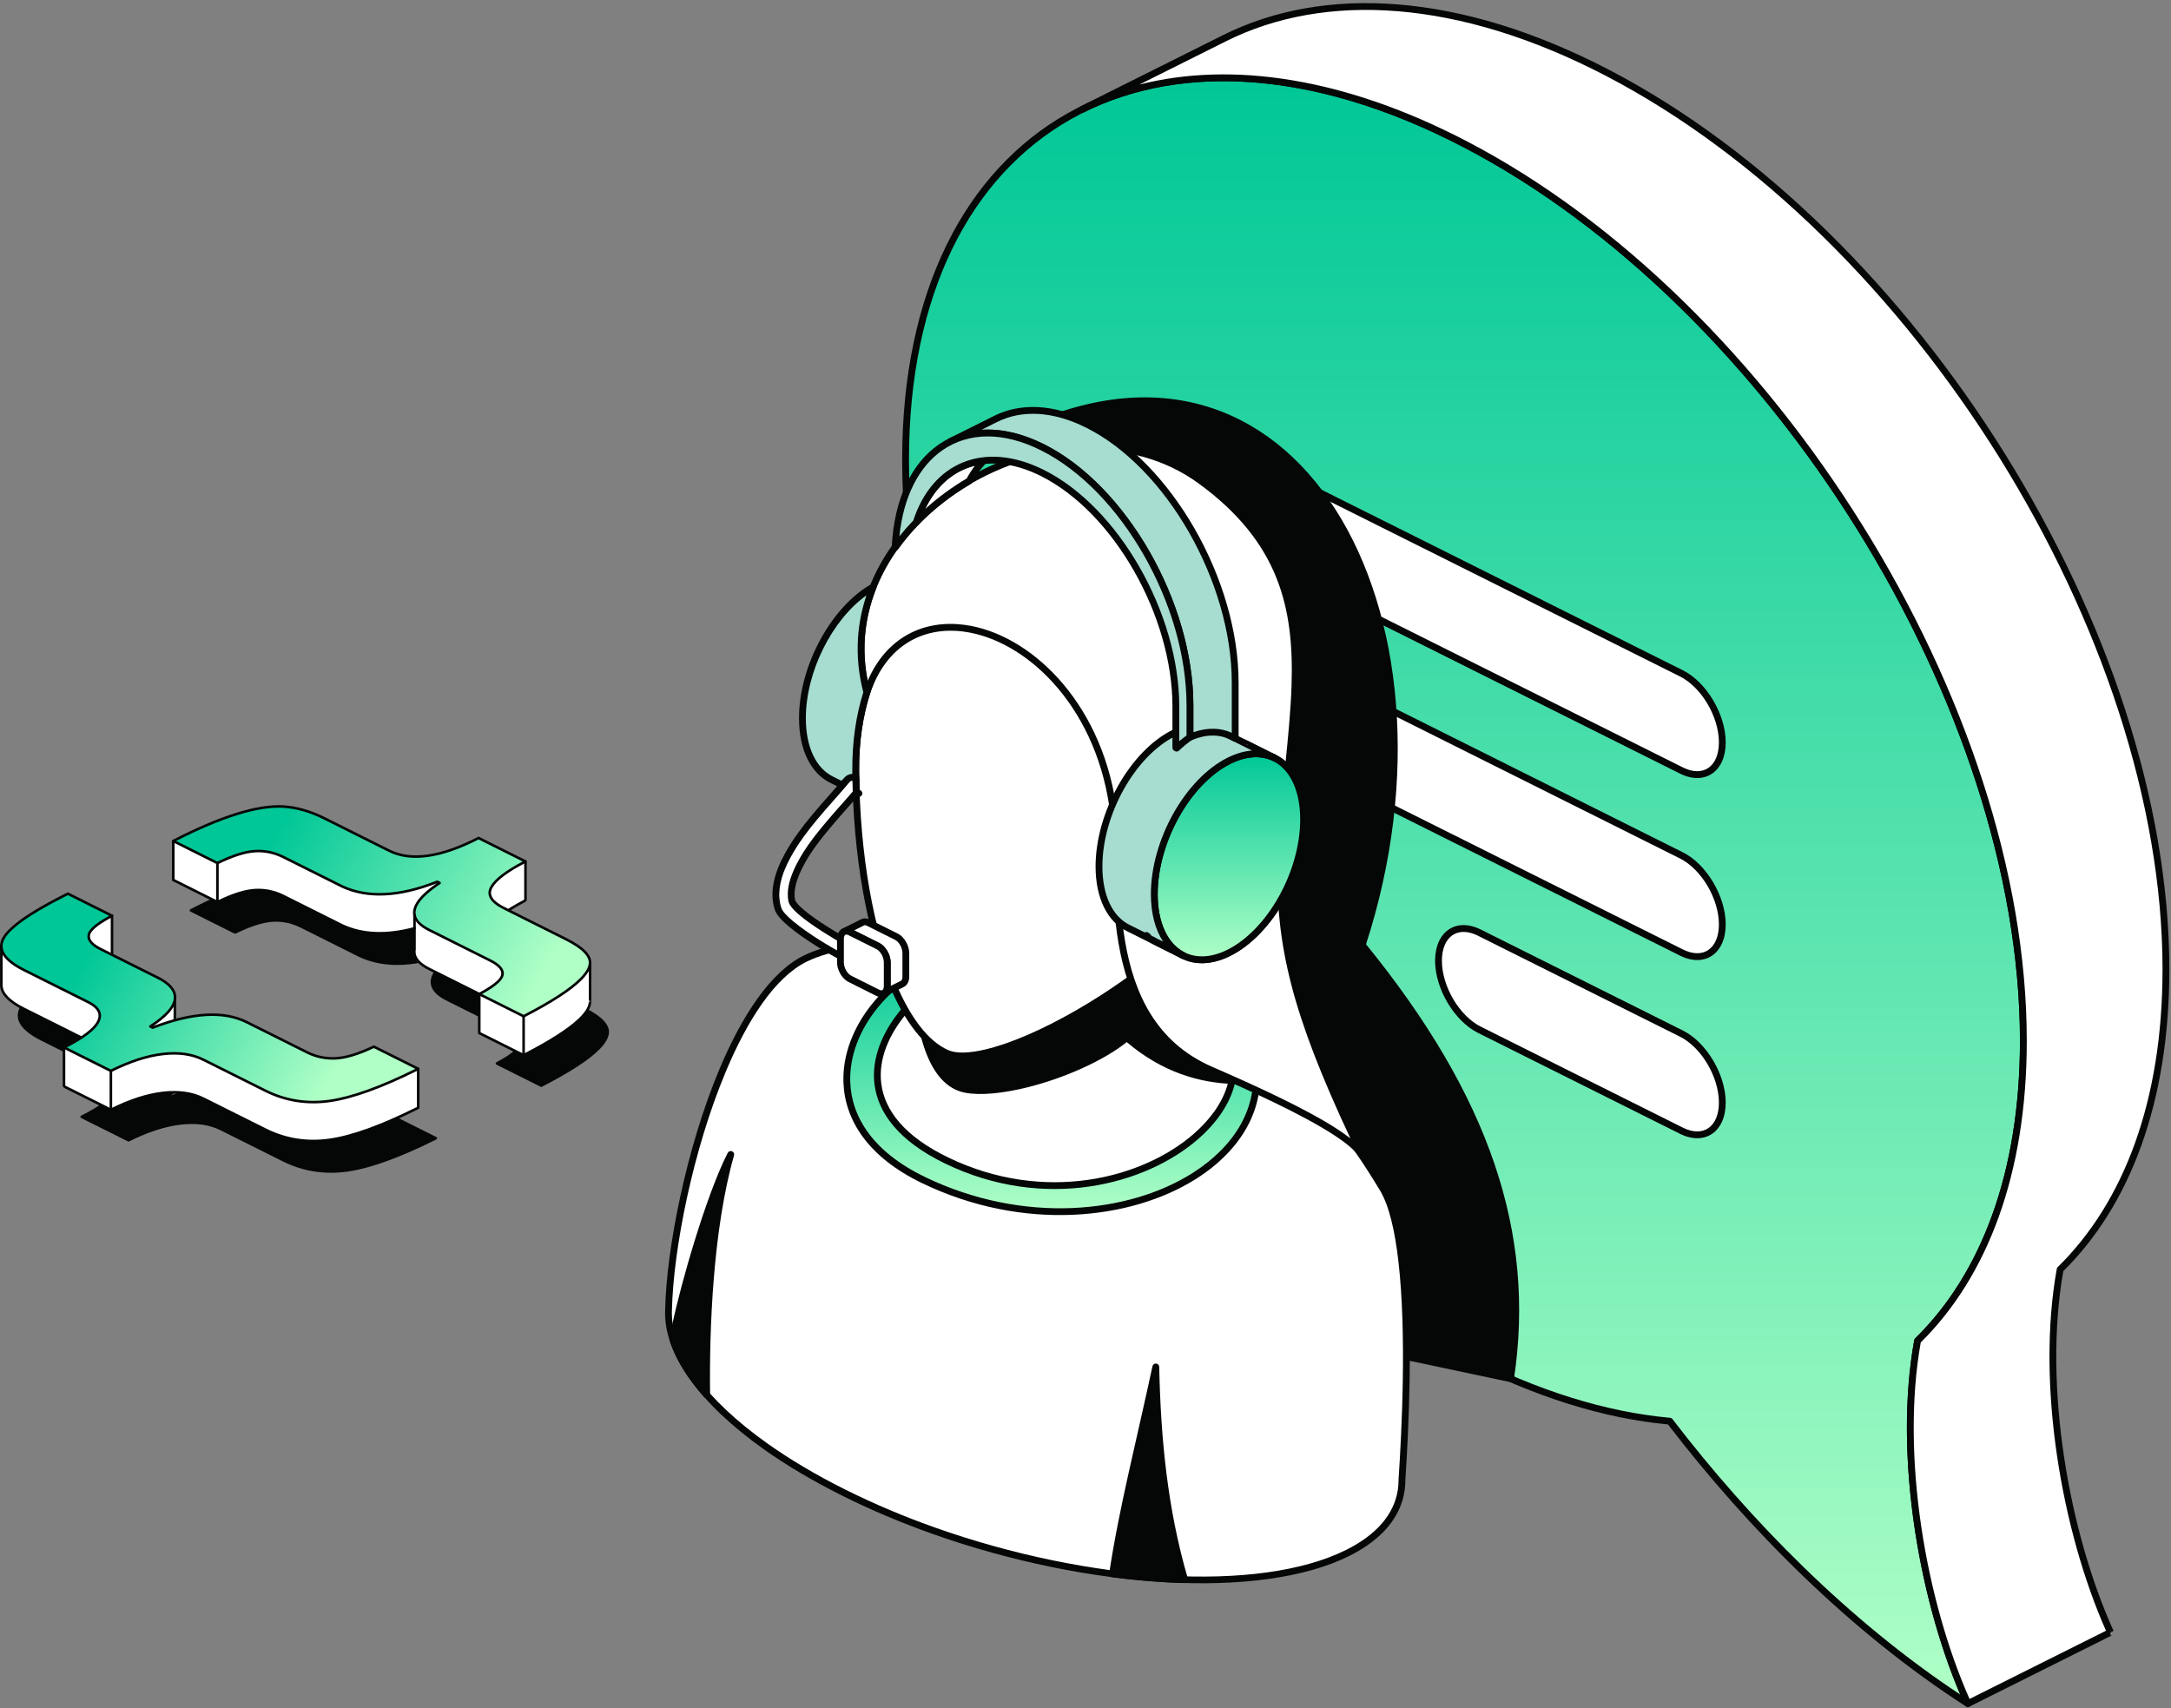 <svg width="530" height="417" viewBox="0 0 530 417" fill="none" xmlns="http://www.w3.org/2000/svg">
    <rect x="0" y="0" width="530" height="417" fill="#808080" stroke="none"/>
    <style>svg{stroke:#C7C7C7;animation:dashoffset 10s both infinite,fill-opacity 10s both infinite,stroke-opacity 10s
        both infinite;stroke-dasharray:500%;stroke-dashoffset:500%}@keyframes
        stroke-opacity{2%,25%{stroke-opacity:.75;stroke-width:1px}100%,75%{stroke-opacity:0;stroke-width:0}}@keyframes
        fill-opacity{10%,25%{fill-opacity:0}0%,100%,50%{fill-opacity:1}}@keyframes
        dashoffset{0%,2%{stroke-dashoffset:500%}100%{stroke-dashoffset:0%}}
    </style>
<path fill-rule="evenodd" clip-rule="evenodd" d="M468.131 327.347C484.379 311.426 493.959 286.467 493.959 254.118C493.959 172.402 432.821 74.275 357.517 35.127C282.213 -4.021 221.075 30.538 221.075 112.258C221.075 193.973 282.213 292.1 357.517 331.248C375.209 340.445 392.12 345.575 407.639 346.979C427.165 372.468 452.16 397.736 480.414 415.931C469.471 391.706 463.037 355.606 468.131 327.347Z" fill="url(#paint0_linear_1273_12566)"/>
<path fill-rule="evenodd" clip-rule="evenodd" d="M468.904 327.753C485.171 311.692 494.79 286.608 494.79 254.118C494.79 172.127 433.456 73.667 357.899 34.389C319.939 14.653 285.544 13.566 260.644 27.646C235.727 41.731 220.24 71.032 220.24 112.258C220.24 194.249 281.574 292.707 357.132 331.987C374.793 341.169 391.682 346.314 407.199 347.775C426.75 373.241 451.736 398.453 479.963 416.631C480.273 416.831 480.677 416.802 480.957 416.561C481.235 416.321 481.324 415.925 481.171 415.589C470.322 391.573 463.923 355.82 468.904 327.753ZM408.297 346.474C408.161 346.294 407.951 346.172 407.713 346.151C392.288 344.755 375.483 339.652 357.899 330.511C282.847 291.493 221.905 193.699 221.905 112.258C221.905 71.767 236.988 42.929 261.464 29.092C285.959 15.243 319.787 16.453 357.132 35.866C432.184 74.884 493.126 172.676 493.126 254.118C493.126 286.2 483.661 310.964 467.549 326.753C467.421 326.878 467.341 327.034 467.311 327.201L467.31 327.21V327.213C462.368 354.642 468.22 389.424 478.533 413.709C451.313 395.693 427.23 371.186 408.297 346.474Z" fill="#050606"/>
<path fill-rule="evenodd" clip-rule="evenodd" d="M515.218 398.522C504.275 374.298 497.841 338.197 502.934 309.94C519.183 294.018 528.762 269.059 528.762 236.71C528.762 154.993 467.625 56.867 392.321 17.718C356.199 -1.06 323.337 -2.877 298.918 9.331L264.114 26.733C288.534 14.525 321.394 16.342 357.517 35.12C432.821 74.269 493.959 172.395 493.959 254.112C493.959 286.461 484.379 311.42 468.13 327.341C463.037 355.599 469.471 391.7 480.414 415.924L515.218 398.522Z" fill="white"/>
<path fill-rule="evenodd" clip-rule="evenodd" d="M503.708 310.347C519.974 294.286 529.594 269.202 529.594 236.713C529.594 154.721 468.261 56.261 392.703 16.984C356.292 -1.943 323.159 -3.716 298.547 8.588L263.743 25.99C263.543 26.09 263.391 26.272 263.324 26.484C263.253 26.698 263.275 26.933 263.384 27.133C263.598 27.526 264.084 27.682 264.488 27.478C288.709 15.37 321.302 17.236 357.133 35.862C432.185 74.88 493.127 172.672 493.127 254.115C493.127 286.196 483.662 310.96 467.549 326.749C467.422 326.874 467.342 327.031 467.312 327.197L467.31 327.206V327.209C462.192 355.618 468.654 391.914 479.656 416.27C479.749 416.476 479.922 416.635 480.136 416.711C480.349 416.786 480.584 416.772 480.787 416.672L515.591 399.27H515.218C515.218 399.128 515.218 398.841 515.218 398.525L515.976 398.183C505.127 374.167 498.728 338.414 503.708 310.347ZM299.289 10.08L299.292 10.076C323.513 -2.032 356.106 -0.166 391.937 18.46C466.989 57.478 527.931 155.27 527.931 236.713C527.931 268.794 518.466 293.558 502.352 309.348C502.226 309.472 502.146 309.629 502.116 309.795L502.114 309.804V309.807C497.047 337.935 503.33 373.795 514.133 398.138L480.819 414.794C470.184 390.788 463.979 355.508 468.904 327.749C485.172 311.688 494.791 286.604 494.791 254.115C494.791 172.123 433.457 73.663 357.899 34.386C328.179 18.934 300.642 14.913 278.14 20.653L299.289 10.08Z" fill="#050606"/>
<path fill-rule="evenodd" clip-rule="evenodd" d="M361.169 227.705C355.654 224.949 351.177 228.026 351.177 234.57C351.177 241.114 355.655 248.663 361.169 251.42L410.471 276.055C415.986 278.811 420.462 275.735 420.462 269.191C420.462 262.647 415.986 255.097 410.471 252.341L361.169 227.705ZM290.084 148.679C284.569 145.923 280.092 148.998 280.092 155.542C280.092 162.086 284.569 169.638 290.084 172.391L410.471 232.55C415.986 235.304 420.462 232.229 420.462 225.685C420.462 219.141 415.986 211.592 410.471 208.836L290.084 148.679ZM290.084 104.237C284.569 101.481 280.092 104.56 280.092 111.104C280.092 117.648 284.569 125.196 290.084 127.954L410.471 188.108C415.986 190.866 420.462 187.789 420.462 181.245C420.462 174.703 415.986 167.153 410.471 164.397L290.084 104.237Z" fill="white"/>
<path fill-rule="evenodd" clip-rule="evenodd" d="M361.541 226.961L410.843 251.598C416.603 254.476 421.294 262.356 421.294 269.191C421.294 272.801 420 275.426 418.006 276.797C415.982 278.187 413.185 278.342 410.098 276.8L360.797 252.164C355.036 249.285 350.346 241.406 350.346 234.57C350.346 230.961 351.64 228.334 353.634 226.963C355.658 225.574 358.455 225.419 361.541 226.961ZM360.797 228.449C358.368 227.236 356.17 227.242 354.576 228.336C352.954 229.45 352.009 231.634 352.009 234.57C352.009 240.821 356.273 248.043 361.541 250.675L410.842 275.312C413.27 276.525 415.47 276.519 417.063 275.425C418.686 274.31 419.63 272.127 419.63 269.191C419.63 262.94 415.367 255.719 410.098 253.086L360.797 228.449ZM290.456 147.934L410.843 208.092C416.603 210.97 421.294 218.849 421.294 225.685C421.294 229.294 420 231.921 418.006 233.29C415.982 234.681 413.185 234.836 410.098 233.293L289.714 173.136C283.954 170.258 279.26 162.378 279.26 155.541C279.26 151.932 280.556 149.306 282.551 147.937C284.572 146.546 287.37 146.391 290.456 147.934ZM289.714 149.421C287.285 148.208 285.085 148.215 283.493 149.309C281.868 150.422 280.926 152.607 280.926 155.541C280.926 161.793 285.188 169.015 290.456 171.649L410.842 231.805C413.27 233.019 415.47 233.013 417.063 231.919C418.686 230.803 419.63 228.621 419.63 225.685C419.63 219.433 415.367 212.212 410.098 209.579L289.714 149.421ZM290.456 103.495L410.843 163.65C416.603 166.53 421.294 174.408 421.294 181.245C421.294 184.855 420 187.482 418.006 188.85C415.982 190.241 413.185 190.397 410.098 188.854L289.714 128.696C283.954 125.817 279.26 117.938 279.26 111.104C279.26 107.494 280.556 104.869 282.551 103.495C284.572 102.108 287.37 101.952 290.456 103.495ZM289.714 104.983C287.285 103.77 285.085 103.773 283.493 104.869C281.868 105.985 280.926 108.165 280.926 111.104C280.926 117.355 285.188 124.578 290.456 127.208L410.842 187.366C413.27 188.58 415.47 188.572 417.063 187.478C418.686 186.365 419.63 184.18 419.63 181.245C419.63 174.995 415.367 167.773 410.098 165.139L289.714 104.983Z" fill="#050606"/>
<path fill-rule="evenodd" clip-rule="evenodd" d="M368.767 336.597C374.111 300.931 362.641 267.605 332.553 230.713C358.871 150.128 316.071 71.327 247.062 106.442L225.682 253.103L287.24 319.342L368.767 336.597Z" fill="#050606"/>
<path fill-rule="evenodd" clip-rule="evenodd" d="M333.485 230.543C359.764 149.305 316.25 70.306 246.682 105.702C246.442 105.825 246.278 106.054 246.238 106.325L224.859 252.985C224.822 253.234 224.9 253.486 225.071 253.672L286.632 319.91C286.746 320.035 286.903 320.122 287.07 320.158L368.596 337.414C368.819 337.461 369.054 337.414 369.242 337.283C369.431 337.153 369.557 336.95 369.59 336.722C374.949 300.956 363.54 267.518 333.485 230.543ZM247.821 106.989C315.931 72.713 357.771 150.815 331.763 230.457L331.908 231.241C361.571 267.61 373.068 300.48 368.073 335.602L287.671 318.584L226.562 252.83L247.821 106.989Z" fill="#050606"/>
<path fill-rule="evenodd" clip-rule="evenodd" d="M342.261 361.213C343.386 344.214 345.341 303.056 337.61 290.22C322.056 264.4 310.024 255.633 279.498 241.077C250.679 227.333 211.055 226.908 196.599 234.028C176.689 243.831 163.709 295.199 163.205 319.987C163.198 320.195 163.194 320.405 163.194 320.616V320.639C163.194 330.558 171.481 342.185 186.913 353.133C192.371 357.002 198.713 360.787 205.902 364.38C212.992 367.925 220.452 371.061 228.079 373.762C265.765 387.112 307.55 389.874 329.044 379.128C336.885 375.206 341.13 369.936 342.064 363.907V363.902C342.198 363.021 342.264 362.124 342.261 361.213Z" fill="white"/>
<path fill-rule="evenodd" clip-rule="evenodd" d="M343.091 361.241C343.883 349.297 345.072 325.518 343.062 307.909C342.187 300.232 340.684 293.717 338.321 289.791C322.667 263.809 310.573 254.974 279.858 240.327C262.447 232.027 241.133 228.546 223.719 228.643C212.031 228.708 202.092 230.395 196.231 233.282C188.133 237.269 181.104 247.981 175.62 261.06C167.493 280.45 162.677 305.019 162.373 319.957C162.366 320.175 162.363 320.396 162.363 320.601V320.625C162.363 320.639 162.363 320.652 162.363 320.667C162.377 330.767 170.724 342.669 186.435 353.813C191.921 357.703 198.301 361.51 205.531 365.126C212.65 368.685 220.14 371.833 227.8 374.546C265.728 387.982 307.783 390.687 329.415 379.871C337.543 375.808 341.905 370.309 342.88 364.063C342.884 364.046 342.888 364.03 342.888 364.013C343.029 363.104 343.096 362.18 343.091 361.241ZM164.025 320.632V320.616C164.025 320.416 164.028 320.216 164.035 320.004C164.339 305.208 169.11 280.894 177.156 261.704C182.454 249.062 189.139 238.629 196.965 234.774C202.672 231.966 212.353 230.37 223.731 230.307C240.917 230.211 261.959 233.635 279.141 241.828C309.471 256.293 321.439 264.992 336.897 290.65C339.17 294.427 340.566 300.71 341.407 308.097C343.41 325.622 342.216 349.293 341.429 361.158C341.429 361.178 341.429 361.197 341.429 361.217C341.434 362.084 341.37 362.937 341.241 363.777V363.781C340.342 369.58 336.214 374.613 328.673 378.383C307.317 389.061 265.802 386.243 228.354 372.978C220.759 370.289 213.333 367.166 206.277 363.637C199.129 360.064 192.818 356.302 187.396 352.455C172.253 341.713 164.025 330.372 164.025 320.639V320.632Z" fill="#050606"/>
<path fill-rule="evenodd" clip-rule="evenodd" d="M306.432 259.093C298.642 251.971 289.651 245.92 279.497 241.078C265.971 234.627 248.526 231.455 231.279 233.485C207.95 240.836 192.936 272.422 225.455 288.107C266.031 307.681 311.148 287.116 306.432 259.093Z" fill="url(#paint1_linear_1273_12566)"/>
<path fill-rule="evenodd" clip-rule="evenodd" d="M306.993 258.48C307.134 258.605 307.224 258.773 307.253 258.955C309.193 270.489 302.987 280.825 292.1 287.75C276.037 297.97 249.739 300.744 225.092 288.856C211.718 282.404 206.222 273.292 205.906 264.25C205.435 250.722 216.675 237.215 231.031 232.692L231.184 232.659C248.593 230.61 266.202 233.815 279.858 240.327C290.084 245.204 299.148 251.303 306.993 258.48ZM231.458 234.302C248.512 232.31 265.761 235.448 279.141 241.829C289.121 246.589 297.979 252.529 305.657 259.513C307.343 270.281 301.391 279.867 291.206 286.347C275.528 296.32 249.865 298.958 225.815 287.357C213.177 281.259 207.868 272.737 207.568 264.192C207.123 251.362 217.851 238.622 231.458 234.302Z" fill="#050606"/>
<path fill-rule="evenodd" clip-rule="evenodd" d="M289.194 385.68C284.16 368.483 282.536 351.137 282.165 333.738C278.27 351.876 273.932 368.687 271.611 384.256C277.642 385.041 283.541 385.519 289.194 385.68ZM172.523 340.543C172.303 324.396 173.239 299.973 178.399 281.854C171.758 294.838 163.79 325.69 164.413 327.5C165.863 331.711 168.591 336.109 172.523 340.543Z" fill="#050606"/>
<path fill-rule="evenodd" clip-rule="evenodd" d="M289.996 385.444C290.07 385.7 290.018 385.975 289.856 386.185C289.692 386.397 289.44 386.517 289.173 386.51C283.49 386.349 277.565 385.868 271.503 385.078C271.284 385.049 271.084 384.933 270.947 384.755C270.813 384.577 270.758 384.352 270.787 384.131C273.113 368.547 277.454 351.718 281.352 333.562C281.442 333.149 281.823 332.868 282.244 332.907C282.662 332.948 282.988 333.297 282.996 333.719C283.367 351.045 284.981 368.318 289.996 385.444ZM281.542 340.463C282.165 355.314 283.901 370.115 288.079 384.81C283.067 384.631 277.869 384.203 272.561 383.537C274.62 370.115 278.137 355.775 281.542 340.463ZM173.354 340.531C173.362 340.879 173.15 341.192 172.824 341.318C172.501 341.442 172.13 341.354 171.899 341.093C167.887 336.565 165.108 332.068 163.628 327.769C163.572 327.602 163.528 327.278 163.564 326.808C163.617 326.068 163.828 324.798 164.177 323.132C166.121 313.845 172.32 291.913 177.658 281.474C177.854 281.093 178.303 280.922 178.703 281.078C179.1 281.235 179.316 281.668 179.197 282.081C174.059 300.125 173.138 324.448 173.354 340.531ZM175.39 290.958C172.32 306.67 171.585 324.85 171.671 338.256C168.617 334.522 166.447 330.829 165.215 327.269C165.227 327.157 165.412 325.363 165.805 323.472C167.286 316.411 171.24 301.962 175.39 290.958Z" fill="#050606"/>
<path fill-rule="evenodd" clip-rule="evenodd" d="M269.898 237.266C262.579 234.891 254.555 233.391 246.294 232.986C226.343 233.394 194.121 265.493 231.144 283.353C270.873 302.517 311.831 272.27 298.521 252.538L298.503 252.525C297.482 251.77 296.469 251.037 295.457 250.325C294.893 249.931 294.322 249.541 293.747 249.157C286.068 243.836 285.927 232.466 288.831 222.389L269.898 237.266Z" fill="white"/>
<path fill-rule="evenodd" clip-rule="evenodd" d="M294.218 248.475C290.575 245.949 288.746 241.974 288.146 237.449C287.53 232.787 288.213 227.546 289.63 222.62C289.73 222.274 289.597 221.902 289.295 221.7C288.995 221.499 288.601 221.513 288.316 221.736L269.731 236.342C262.46 234.023 254.51 232.558 246.335 232.155H246.275C237.698 232.331 226.892 238.198 220.063 246.336C215.464 251.821 212.677 258.326 213.493 264.78C214.365 271.67 219.328 278.576 230.783 284.103C254.978 295.774 279.621 289.356 292.546 278.056C301.397 270.318 304.761 260.302 299.211 252.074C299.159 251.998 299.097 251.928 299.019 251.873C299.019 251.873 299.004 251.86 299 251.857C297.972 251.099 296.952 250.362 295.932 249.643C295.368 249.249 294.797 248.859 294.218 248.475ZM287.4 224.572C286.365 228.993 285.949 233.548 286.499 237.668C287.159 242.676 289.24 247.047 293.273 249.841L293.283 249.85C293.854 250.231 294.422 250.618 294.979 251.006C295.954 251.692 296.931 252.399 297.91 253.122C302.895 260.656 299.537 269.733 291.452 276.803C278.905 287.769 254.986 293.931 231.508 282.603C220.75 277.414 215.961 271.043 215.143 264.571C214.384 258.556 217.05 252.518 221.34 247.404C227.842 239.651 238.107 233.999 246.282 233.819C254.458 234.223 262.401 235.708 269.642 238.06C269.905 238.146 270.195 238.094 270.414 237.923L287.4 224.572Z" fill="#050606"/>
<path fill-rule="evenodd" clip-rule="evenodd" d="M301.084 263.811C292.804 263.529 283.741 260.903 275.09 253.343C265.338 261.425 244.931 267.778 235.69 265.95C226.449 264.123 223.99 248.938 223.541 236.854L266.992 211.267L301.084 215.811V263.811Z" fill="#050606"/>
<path fill-rule="evenodd" clip-rule="evenodd" d="M275.077 254.429C283.736 261.789 292.784 264.362 301.055 264.645C301.283 264.652 301.501 264.568 301.664 264.412C301.823 264.255 301.916 264.039 301.916 263.813V215.813C301.916 215.395 301.609 215.043 301.193 214.988L267.102 210.444C266.919 210.419 266.731 210.457 266.571 210.551L223.119 236.139C222.857 236.294 222.701 236.581 222.712 236.887C222.986 244.246 224.011 252.735 226.8 258.752C228.755 262.971 231.585 265.988 235.532 266.768C239.316 267.517 244.932 266.948 250.946 265.438C259.609 263.266 269.101 259.159 275.077 254.429ZM224.392 237.32L267.168 212.132L300.254 216.542V262.944C292.375 262.518 283.817 259.867 275.641 252.719C275.333 252.451 274.876 252.445 274.562 252.705C268.79 257.488 259.229 261.644 250.542 263.825C244.811 265.262 239.461 265.849 235.855 265.136C232.409 264.455 230.016 261.735 228.31 258.052C225.665 252.347 224.686 244.345 224.392 237.32Z" fill="#050606"/>
<path fill-rule="evenodd" clip-rule="evenodd" d="M265.434 135.373C235.257 133.973 208.625 151.698 208.907 188.209C209.171 222.652 218.512 251.557 231.125 257.136C236.537 259.528 249.271 255.366 263.146 247.372C284.539 235.044 308.652 213.607 312.844 193.027C318.872 163.424 295.613 136.767 265.434 135.373Z" fill="white"/>
<path fill-rule="evenodd" clip-rule="evenodd" d="M265.472 134.538C296.162 135.96 319.788 163.088 313.66 193.191C309.431 213.961 285.155 235.649 263.561 248.089C255.156 252.935 247.157 256.378 240.929 257.841C236.592 258.862 233.072 258.904 230.79 257.894C225.601 255.598 220.897 249.506 217.166 240.705C211.694 227.789 208.232 209.005 208.073 188.213C207.961 173.382 212.235 161.611 219.347 152.905C230.015 139.855 247.091 133.685 265.472 134.538ZM265.394 136.2C247.566 135.373 230.984 141.297 220.638 153.959C213.742 162.398 209.628 173.82 209.738 188.197C209.894 208.738 213.288 227.298 218.697 240.056C222.222 248.369 226.562 254.204 231.462 256.372C233.51 257.276 236.659 257.136 240.547 256.221C246.657 254.787 254.488 251.397 262.73 246.647C283.927 234.436 307.876 213.249 312.028 192.861C317.956 163.759 295.064 137.573 265.394 136.2Z" fill="#050606"/>
<path fill-rule="evenodd" clip-rule="evenodd" d="M211.622 169.04C200.327 126.609 259.372 92.692 293.189 117.421C326.405 141.707 314.353 170.842 312.798 209.492C311.913 231.575 316.954 249.553 332.552 282.073C329.113 276.341 310.372 267.646 295.627 261.241C267.3 248.936 273.911 211.882 271.611 196.603C265.274 154.461 222.009 138.44 211.622 169.04Z" fill="white"/>
<path fill-rule="evenodd" clip-rule="evenodd" d="M212.412 169.303C212.293 169.652 211.963 169.878 211.596 169.868C211.23 169.856 210.914 169.604 210.821 169.252C205.071 147.661 217.168 128.211 235.055 117.332C252.914 106.466 276.5 104.184 293.683 116.745C313.894 131.524 317.592 148.065 316.964 167.404C316.553 180.12 314.253 194.057 313.63 209.522C312.75 231.487 317.789 249.363 333.301 281.709C333.495 282.11 333.339 282.591 332.946 282.801C332.556 283.013 332.066 282.878 331.836 282.497C330.849 280.849 328.523 278.973 325.396 276.951C317.806 272.045 305.576 266.466 295.296 262.001C280.836 255.721 275.257 243.15 273.038 230.174C270.862 217.455 271.937 204.367 270.787 196.725C267.055 171.885 250.333 156.219 235.29 154.205C225.462 152.892 216.411 157.517 212.412 169.303ZM211.822 166.213C207.875 146.426 219.379 128.817 235.92 118.752C253.215 108.231 276.063 105.92 292.699 118.088C312.346 132.456 315.911 148.548 315.302 167.348C314.891 180.061 312.591 193.998 311.968 209.455C311.119 230.619 315.663 248.038 329.674 277.941C328.69 277.166 327.555 276.367 326.298 275.553C318.648 270.607 306.322 264.976 295.957 260.475C282.091 254.45 276.807 242.34 274.679 229.893C272.505 217.189 273.585 204.111 272.434 196.476C268.565 170.746 251.092 154.642 235.512 152.559C225.667 151.241 216.519 155.415 211.822 166.213Z" fill="#050606"/>
<path fill-rule="evenodd" clip-rule="evenodd" d="M210.294 155.815C210.581 151.459 211.575 147.271 213.159 143.31C203.547 148.76 195.894 162.826 195.894 175.343C195.894 182.862 198.658 188.182 202.946 190.325L209.697 193.701C208.406 193.056 207.257 192.125 206.277 190.933C207.193 191.968 208.128 192.788 209.011 193.323C208.955 191.635 208.919 189.928 208.907 188.208C208.852 181.107 209.816 174.715 211.626 169.036L211.623 169.039C210.42 164.514 210.013 160.084 210.294 155.815Z" fill="#A6DDD0"/>
<path fill-rule="evenodd" clip-rule="evenodd" d="M211.121 155.87L211.125 155.867C211.403 151.604 212.378 147.497 213.929 143.616C214.059 143.29 213.97 142.917 213.703 142.682C213.439 142.453 213.054 142.411 212.746 142.586C202.912 148.161 195.062 162.536 195.062 175.343C195.062 183.254 198.056 188.807 202.571 191.066H202.574L209.322 194.443C209.527 194.543 209.756 194.557 209.972 194.483C210.183 194.409 210.357 194.253 210.45 194.05C210.64 193.641 210.469 193.156 210.067 192.955C209.986 192.914 209.908 192.873 209.827 192.833C209.779 191.301 209.748 189.758 209.737 188.199C209.682 181.195 210.631 174.889 212.416 169.291C212.471 169.12 212.468 168.946 212.419 168.791C211.247 164.369 210.85 160.043 211.121 155.87ZM211.525 145.345C210.409 148.681 209.696 152.165 209.463 155.755V155.758C209.33 157.977 209.356 160.195 209.574 162.41C209.786 164.573 210.179 166.709 210.706 168.82L210.757 169.017C208.97 174.715 208.02 181.114 208.072 188.215C208.083 189.357 208.101 190.495 208.131 191.623C207.72 191.259 207.308 190.845 206.899 190.381C206.6 190.043 206.079 190.006 205.734 190.298C205.616 190.4 205.534 190.529 205.49 190.666L203.32 189.583L203.316 189.58C199.254 187.547 196.728 182.468 196.728 175.343C196.728 164.012 203.119 151.378 211.525 145.345Z" fill="#050606"/>
<path fill-rule="evenodd" clip-rule="evenodd" d="M300.02 185.749C310.081 180.722 318.245 187.136 318.245 200.072C318.245 213.005 310.081 227.587 300.02 232.618C289.959 237.646 281.795 231.23 281.795 218.297C281.795 205.365 289.959 190.779 300.02 185.749Z" fill="white"/>
<path fill-rule="evenodd" clip-rule="evenodd" d="M299.648 185.008C305.024 182.318 309.89 182.749 313.419 185.519C316.879 188.239 319.079 193.291 319.079 200.072C319.079 213.307 310.689 228.215 300.39 233.362C295.016 236.05 290.148 235.618 286.62 232.847C283.159 230.129 280.962 225.079 280.962 218.297C280.962 205.061 289.354 190.152 299.648 185.008ZM300.39 186.494C290.567 191.407 282.625 205.666 282.625 218.297C282.625 224.449 284.51 229.073 287.648 231.539C290.719 233.953 294.963 234.215 299.648 231.874C309.471 226.961 317.414 212.701 317.414 200.072C317.414 193.918 315.53 189.295 312.391 186.829C309.319 184.414 305.075 184.154 300.39 186.494Z" fill="#050606"/>
<path fill-rule="evenodd" clip-rule="evenodd" d="M288.843 233.276L282.095 229.901C277.803 227.756 275.044 222.438 275.044 214.919C275.044 201.986 283.212 187.401 293.269 182.37C297.48 180.267 301.359 180.167 304.446 181.709L311.197 185.085C308.112 183.542 304.231 183.642 300.02 185.746C289.959 190.776 281.795 205.362 281.795 218.294C281.795 225.814 284.556 231.131 288.843 233.276Z" fill="white"/>
<path fill-rule="evenodd" clip-rule="evenodd" d="M304.813 180.963C301.522 179.32 297.386 179.382 292.897 181.627C282.603 186.772 274.211 201.682 274.211 214.918C274.211 222.831 277.205 228.384 281.72 230.642V230.643L288.471 234.019C288.671 234.119 288.905 234.134 289.116 234.06C289.332 233.986 289.503 233.828 289.599 233.625V233.624C289.789 233.217 289.618 232.731 289.216 232.53C285.152 230.498 282.624 225.418 282.624 218.293C282.624 205.661 290.567 191.402 300.39 186.49C304.323 184.525 307.94 184.387 310.822 185.831C311.026 185.931 311.26 185.945 311.471 185.871C311.683 185.797 311.857 185.638 311.949 185.433C312.139 185.025 311.968 184.542 311.567 184.339L304.816 180.966L304.813 180.963ZM282.469 229.156L282.465 229.155C278.399 227.123 275.873 222.043 275.873 214.918C275.873 202.286 283.82 188.026 293.643 183.115C297.572 181.149 301.191 181.011 304.074 182.454L305.643 183.237C303.752 183.386 301.736 183.957 299.648 185.003C289.354 190.147 280.962 205.057 280.962 218.293C280.962 223.104 282.068 227.042 283.949 229.897L282.469 229.156Z" fill="#050606"/>
<path fill-rule="evenodd" clip-rule="evenodd" d="M300.02 185.749C310.081 180.722 318.245 187.136 318.245 200.072C318.245 213.005 310.081 227.587 300.02 232.618C289.959 237.646 281.795 231.23 281.795 218.297C281.795 205.365 289.959 190.779 300.02 185.749Z" fill="url(#paint2_linear_1273_12566)"/>
<path fill-rule="evenodd" clip-rule="evenodd" d="M299.648 185.008C305.024 182.318 309.89 182.749 313.419 185.519C316.879 188.239 319.079 193.291 319.079 200.072C319.079 213.307 310.689 228.215 300.39 233.362C295.016 236.05 290.148 235.618 286.62 232.847C283.159 230.129 280.962 225.079 280.962 218.297C280.962 205.061 289.354 190.152 299.648 185.008ZM300.39 186.494C290.567 191.407 282.625 205.666 282.625 218.297C282.625 224.449 284.51 229.073 287.648 231.539C290.719 233.953 294.963 234.215 299.648 231.874C309.471 226.961 317.414 212.701 317.414 200.072C317.414 193.918 315.53 189.295 312.391 186.829C309.319 184.414 305.075 184.154 300.39 186.494Z" fill="#050606"/>
<path fill-rule="evenodd" clip-rule="evenodd" d="M288.843 233.279C284.556 231.134 281.795 225.818 281.795 218.297C281.795 205.365 289.959 190.779 300.02 185.749C304.231 183.645 308.112 183.545 311.197 185.088L297.694 178.337C294.608 176.794 290.727 176.894 286.518 179.001C276.461 184.028 268.291 198.614 268.291 211.546C268.291 219.066 271.056 224.383 275.344 226.528L288.843 233.279Z" fill="#A6DDD0"/>
<path fill-rule="evenodd" clip-rule="evenodd" d="M298.064 177.59C294.771 175.947 290.634 176.01 286.146 178.255C275.852 183.404 267.46 198.309 267.46 211.545C267.46 219.459 270.454 225.012 274.968 227.27L274.972 227.271L288.471 234.023C288.671 234.123 288.905 234.137 289.116 234.063C289.332 233.989 289.503 233.831 289.599 233.629V233.627C289.789 233.22 289.618 232.734 289.216 232.533C285.152 230.501 282.624 225.421 282.624 218.296C282.624 205.664 290.567 191.405 300.39 186.493C304.323 184.528 307.94 184.39 310.822 185.834C311.026 185.934 311.26 185.948 311.471 185.874C311.683 185.8 311.857 185.641 311.949 185.437C312.139 185.028 311.968 184.545 311.567 184.343L298.064 177.594V177.59ZM275.718 225.785L275.714 225.783C271.652 223.75 269.125 218.671 269.125 211.545C269.125 198.913 277.067 184.654 286.891 179.742C290.819 177.775 294.44 177.639 297.322 179.081L305.643 183.24C303.752 183.389 301.736 183.96 299.648 185.006C289.354 190.15 280.962 205.06 280.962 218.296C280.962 223.107 282.068 227.045 283.949 229.9L282.465 229.158C282.201 229.028 281.946 228.883 281.697 228.725C281.59 228.658 281.475 228.618 281.357 228.603L281.145 228.499C281.093 228.368 281.007 228.25 280.888 228.155C280.729 228.031 280.577 227.902 280.425 227.766C280.154 227.524 279.768 227.492 279.468 227.658L275.718 225.785ZM304.445 181.834V181.711H305.276C305.276 181.711 305.127 181.711 304.882 181.711C304.749 181.711 304.597 181.711 304.445 181.834ZM304.568 181.463L304.445 181.711H303.614C303.614 181.711 303.762 181.711 304.007 181.711C304.178 181.711 304.378 181.711 304.568 181.463Z" fill="#050606"/>
<path fill-rule="evenodd" clip-rule="evenodd" d="M301.541 180.259V166.693C301.541 141.849 285.404 113.608 265.527 103.67C257.033 99.423 249.221 99.204 243.058 102.282L232.014 107.806C238.176 104.723 245.989 104.945 254.484 109.194C274.361 119.132 290.498 147.37 290.498 172.216V179.988C294.307 178.36 297.808 178.389 300.64 179.806L301.541 180.259Z" fill="#A6DDD0"/>
<path fill-rule="evenodd" clip-rule="evenodd" d="M300.272 180.55L301.17 181C301.43 181.128 301.734 181.114 301.979 180.965C302.227 180.814 302.376 180.546 302.376 180.258V166.691C302.376 141.547 286.016 112.983 265.903 102.926C257.126 98.537 249.05 98.356 242.687 101.535V101.538L231.644 107.059C231.266 107.247 231.092 107.682 231.229 108.079C231.306 108.305 231.481 108.484 231.7 108.576C231.922 108.665 232.171 108.653 232.386 108.546C238.344 105.567 245.897 105.827 254.113 109.937C273.752 119.753 289.666 147.668 289.666 172.214V179.987C289.666 180.268 289.807 180.527 290.041 180.679C290.275 180.836 290.567 180.862 290.827 180.75C294.374 179.233 297.632 179.229 300.269 180.55H300.272ZM243.429 103.026C249.388 100.047 256.94 100.306 265.157 104.413C284.796 114.233 300.71 142.148 300.71 166.691V178.917C298.032 177.678 294.819 177.552 291.333 178.774V172.214C291.333 147.071 274.973 118.507 254.859 108.446C249.428 105.735 244.268 104.629 239.617 104.933L243.429 103.026Z" fill="#050606"/>
<path fill-rule="evenodd" clip-rule="evenodd" d="M236.629 117.406C237.628 115.522 238.807 113.867 240.149 112.461C232.478 113.337 226.506 118.723 223.686 127.519C227.462 123.628 231.854 120.218 236.629 117.406Z" fill="white"/>
<path fill-rule="evenodd" clip-rule="evenodd" d="M237.364 117.797C237.293 117.935 237.181 118.046 237.052 118.127C232.341 120.898 228.007 124.26 224.283 128.098C224.012 128.377 223.589 128.433 223.26 128.233C222.925 128.036 222.778 127.635 222.892 127.264C225.826 118.116 232.073 112.548 240.053 111.636C240.401 111.595 240.736 111.776 240.891 112.092C241.048 112.408 240.991 112.782 240.75 113.038C239.459 114.392 238.325 115.983 237.364 117.797ZM238.013 113.69C237.281 114.648 236.61 115.69 236.006 116.81C232.366 118.969 228.954 121.473 225.86 124.27C228.523 118.672 232.763 114.989 238.013 113.69Z" fill="#050606"/>
<path fill-rule="evenodd" clip-rule="evenodd" d="M223.686 127.521C228.093 113.763 240.224 108.35 254.483 115.48C272.463 124.468 287.058 150.01 287.058 172.482V182.562L287.247 182.657C288.293 181.668 289.377 180.769 290.497 179.991V172.218C290.497 147.372 274.36 119.134 254.483 109.196C235.293 99.599 219.587 110.554 218.53 133.683C220.076 131.521 221.805 129.462 223.686 127.521Z" fill="#A6DDD0"/>
<path fill-rule="evenodd" clip-rule="evenodd" d="M224.283 128.099C222.432 130.011 220.73 132.036 219.205 134.165C218.994 134.465 218.604 134.591 218.259 134.469C217.91 134.351 217.679 134.013 217.698 133.646C218.24 121.764 222.603 113.032 229.236 108.48C235.913 103.898 244.935 103.49 254.858 108.45C274.971 118.511 291.332 147.075 291.332 172.218V179.991C291.332 180.264 291.197 180.517 290.975 180.673C289.888 181.429 288.835 182.297 287.822 183.263C287.565 183.503 287.187 183.558 286.876 183.403L286.687 183.306C286.405 183.165 286.226 182.876 286.226 182.561V172.481C286.226 150.309 271.852 125.095 254.112 116.225C247.238 112.787 240.881 112.333 235.704 114.437C230.544 116.537 226.599 121.162 224.476 127.773L224.283 128.099ZM219.565 130.938C220.57 121.1 224.428 113.8 230.178 109.852C236.417 105.575 244.842 105.304 254.112 109.941C273.751 119.757 289.665 147.672 289.665 172.218V179.563C289.064 179.998 288.471 180.462 287.889 180.959V172.481C287.889 149.712 273.072 123.845 254.858 114.737C247.472 111.042 240.636 110.638 235.078 112.897C229.55 115.142 225.258 120.035 222.956 127.079C221.76 128.318 220.63 129.606 219.565 130.938Z" fill="#050606"/>
<path d="M208.926 189.926C208.655 189.799 208.536 189.811 208.203 189.766C208.061 189.782 207.925 189.792 207.783 189.808C207.435 189.923 207.326 189.926 207.026 190.156C206.741 190.375 206.541 190.667 206.31 190.943C201.483 196.655 196.138 201.946 192.385 208.716C192.073 209.276 191.776 209.846 191.498 210.423C191.294 210.847 191.101 211.278 190.92 211.712C189.558 214.941 188.842 218.561 189.969 221.934C191.082 225.266 201.766 231.676 204.912 233.273L205.305 233.419C205.442 233.438 205.58 233.473 205.72 233.476C206.948 233.502 208.039 232.099 207.461 230.827C207.164 230.175 206.436 229.865 205.818 229.511C203.599 228.251 193.779 222.48 193.279 219.821C192.863 217.598 193.486 215.286 194.339 213.237C196.287 208.545 199.578 204.464 202.883 200.573C204.897 198.198 207.019 195.91 209.021 193.54C208.978 192.345 208.948 191.14 208.926 189.926Z" fill="white"/>
<path fill-rule="evenodd" clip-rule="evenodd" d="M209.274 189.171C209.563 189.305 209.753 189.595 209.756 189.913C209.779 191.123 209.808 192.322 209.853 193.511C209.861 193.72 209.789 193.92 209.656 194.079C207.654 196.45 205.531 198.738 203.516 201.113C200.268 204.942 197.025 208.947 195.107 213.558C194.313 215.461 193.709 217.605 194.097 219.67C194.139 219.889 194.292 220.128 194.495 220.4C194.915 220.954 195.557 221.57 196.323 222.215C199.481 224.869 204.693 227.92 206.229 228.791C206.997 229.228 207.849 229.674 208.217 230.485C209.055 232.322 207.478 234.348 205.702 234.31C205.531 234.306 205.361 234.27 205.193 234.248C205.131 234.239 205.071 234.223 205.012 234.201L204.619 234.055C204.589 234.043 204.563 234.032 204.534 234.017C202.304 232.884 196.328 229.36 192.556 226.189C190.811 224.723 189.546 223.294 189.179 222.2C187.988 218.634 188.716 214.804 190.152 211.392C190.34 210.944 190.54 210.502 190.749 210.064C191.034 209.473 191.338 208.89 191.657 208.317C195.438 201.496 200.817 196.16 205.676 190.407C205.944 190.092 206.189 189.754 206.517 189.497C206.919 189.19 207.057 189.176 207.523 189.019C207.583 188.998 207.642 188.986 207.706 188.983C207.842 188.967 207.984 188.953 208.12 188.941C208.184 188.934 208.246 188.934 208.31 188.945C208.755 189 208.911 189.005 209.274 189.171ZM208.106 190.615C208.125 191.497 208.146 192.372 208.18 193.249C206.239 195.534 204.192 197.744 202.249 200.037C198.887 203.995 195.552 208.15 193.571 212.919C192.659 215.114 192.014 217.596 192.463 219.977C192.54 220.396 192.777 220.884 193.17 221.405C193.65 222.038 194.376 222.751 195.252 223.488C198.491 226.21 203.832 229.344 205.405 230.238C205.694 230.402 206.01 230.556 206.289 230.745C206.458 230.863 206.617 230.989 206.703 231.176C207.026 231.881 206.417 232.661 205.735 232.647C205.665 232.645 205.594 232.631 205.523 232.618L205.245 232.513C203.046 231.39 197.277 227.983 193.627 224.916C192.185 223.701 191.06 222.578 190.756 221.673C189.695 218.492 190.404 215.081 191.683 212.036C191.862 211.615 192.05 211.197 192.247 210.786C192.518 210.222 192.811 209.669 193.112 209.122C196.839 202.4 202.156 197.154 206.948 191.48C207.138 191.252 207.297 191 207.535 190.815C207.701 190.689 207.783 190.678 207.946 190.629L208.106 190.615Z" fill="#050606"/>
<path fill-rule="evenodd" clip-rule="evenodd" d="M215.743 242.485L220.28 240.217C220.803 239.955 221.137 239.317 221.137 238.415V232.702C221.137 231.126 220.114 229.333 218.852 228.703L211.996 225.274C211.458 225.005 210.961 224.992 210.572 225.186L206.036 227.455C206.424 227.26 206.921 227.274 207.46 227.544L214.314 230.971C215.577 231.601 216.6 233.394 216.6 234.97V240.684C216.6 241.585 216.266 242.224 215.743 242.485Z" fill="white"/>
<path fill-rule="evenodd" clip-rule="evenodd" d="M220.656 240.962C221.406 240.584 221.972 239.712 221.972 238.418V232.705C221.972 230.829 220.726 228.712 219.228 227.961L212.372 224.534C211.556 224.126 210.803 224.149 210.21 224.441L210.201 224.446L205.666 226.715C205.424 226.835 205.257 227.064 205.212 227.329C205.172 227.595 205.261 227.864 205.454 228.053C205.706 228.302 206.092 228.361 206.408 228.202C206.596 228.109 206.829 228.161 207.09 228.29L213.944 231.719C214.964 232.229 215.77 233.697 215.77 234.973V240.687C215.77 241.197 215.666 241.596 215.37 241.745C215.133 241.865 214.962 242.094 214.921 242.359C214.88 242.624 214.969 242.894 215.162 243.082C215.414 243.332 215.796 243.391 216.115 243.233L220.652 240.964L220.656 240.962ZM210.943 225.935V225.934C211.133 225.84 211.366 225.892 211.626 226.022L218.481 229.449C219.506 229.961 220.307 231.427 220.307 232.705V238.418C220.307 238.929 220.207 239.328 219.91 239.476L219.906 239.477L217.432 240.713L217.435 240.687V234.973C217.435 233.098 216.189 230.981 214.691 230.23L208.522 227.145L210.943 225.935Z" fill="#050606"/>
<path fill-rule="evenodd" clip-rule="evenodd" d="M205.176 229.261C205.176 227.685 206.199 226.917 207.461 227.547L214.315 230.974C215.577 231.604 216.6 233.397 216.6 234.974V240.687C216.6 242.264 215.577 243.032 214.315 242.4L207.461 238.973C206.199 238.343 205.176 236.55 205.176 234.974V229.261Z" fill="white"/>
<path fill-rule="evenodd" clip-rule="evenodd" d="M204.344 229.264C204.344 228.153 204.762 227.35 205.345 226.914C205.984 226.436 206.862 226.32 207.834 226.805L214.69 230.234C216.188 230.984 217.435 233.101 217.435 234.976V240.69C217.435 241.8 217.016 242.603 216.43 243.039C215.796 243.517 214.916 243.633 213.944 243.148L207.09 239.719C205.59 238.97 204.344 236.853 204.344 234.976V229.264ZM206.01 229.264V234.976C206.01 236.254 206.811 237.721 207.834 238.231L214.69 241.66C214.98 241.804 215.242 241.852 215.432 241.709C215.677 241.525 215.77 241.157 215.77 240.69V234.976C215.77 233.7 214.964 232.232 213.944 231.722L207.09 228.293C206.795 228.148 206.536 228.102 206.343 228.244C206.098 228.428 206.01 228.798 206.01 229.264Z" fill="#050606"/>
<path d="M31.382 278.39L19.937 272.668C24.538 270.367 27.323 268.272 28.291 266.383C29.26 264.494 28.436 262.895 25.818 261.586L10.207 253.781C5.322 251.339 3.653 248.733 5.2 245.965C6.746 243.196 11.975 239.584 20.884 235.13L31.659 240.517C28.139 242.372 26.254 243.921 26.002 245.165C25.75 246.408 26.709 247.573 28.88 248.658L43.198 255.817C48.981 258.928 48.252 262.835 41.013 267.541L41.587 267.828C51.249 264.115 58.906 263.67 64.556 266.496L79.305 273.87C81.476 274.956 83.796 275.44 86.264 275.323C88.732 275.207 91.841 274.259 95.587 272.481L106.41 277.893C97.5 282.347 90.278 284.961 84.74 285.735C79.202 286.508 73.975 285.666 69.059 283.207L53.975 275.665C51.199 274.276 47.879 273.813 44.018 274.274C40.159 274.736 35.946 276.108 31.382 278.39Z" fill="#050606"/>
<path fill-rule="evenodd" clip-rule="evenodd" d="M41.752 267.433C44.097 265.845 45.701 264.344 46.569 262.938C47.226 261.873 47.472 260.855 47.324 259.888C47.083 258.315 45.776 256.849 43.348 255.543C43.345 255.542 43.342 255.541 43.339 255.539L29.021 248.38C27.985 247.862 27.234 247.33 26.776 246.774C26.365 246.276 26.203 245.763 26.311 245.231C26.402 244.781 26.742 244.296 27.306 243.757C28.226 242.878 29.727 241.894 31.805 240.799C31.91 240.744 31.975 240.635 31.973 240.517C31.972 240.399 31.905 240.292 31.8 240.239L21.025 234.852C20.936 234.807 20.832 234.807 20.744 234.852C15.375 237.536 11.338 239.917 8.632 241.991C6.791 243.402 5.559 244.68 4.925 245.815C3.306 248.714 4.951 251.508 10.066 254.066L25.677 261.871C27.145 262.605 28.029 263.415 28.29 264.344C28.457 264.936 28.358 265.568 28.012 266.243C27.061 268.097 24.312 270.132 19.796 272.39C19.69 272.443 19.622 272.552 19.622 272.671C19.622 272.79 19.69 272.899 19.796 272.953L31.241 278.675C31.33 278.719 31.434 278.719 31.523 278.675C36.05 276.411 40.228 275.048 44.056 274.59C47.847 274.137 51.107 274.586 53.834 275.95L68.919 283.492C73.893 285.979 79.182 286.832 84.784 286.05C90.345 285.273 97.602 282.652 106.551 278.177C106.657 278.124 106.725 278.015 106.725 277.896C106.725 277.777 106.657 277.668 106.551 277.615L95.728 272.203C95.642 272.16 95.541 272.159 95.454 272.201C91.753 273.956 88.687 274.897 86.25 275.013C83.837 275.127 81.568 274.654 79.446 273.592L64.697 266.218C59.038 263.388 51.388 263.776 41.752 267.433ZM31.382 278.042L20.637 272.669C24.989 270.436 27.625 268.377 28.572 266.53C29 265.694 29.102 264.908 28.896 264.174C28.598 263.114 27.633 262.145 25.959 261.308L10.348 253.503C8.437 252.548 7.027 251.571 6.123 250.565C4.84 249.138 4.617 247.658 5.475 246.122C6.078 245.041 7.262 243.834 9.014 242.491C11.674 240.452 15.632 238.118 20.884 235.485C20.884 235.485 30.974 240.53 30.974 240.53C29.107 241.547 27.74 242.472 26.871 243.302C26.188 243.954 25.804 244.561 25.694 245.106C25.55 245.817 25.741 246.508 26.29 247.174C26.791 247.783 27.605 248.376 28.74 248.943L43.053 256.1C45.249 257.282 46.483 258.559 46.702 259.983C46.862 261.034 46.459 262.145 45.524 263.33C44.54 264.577 42.978 265.892 40.842 267.28C40.747 267.342 40.692 267.449 40.699 267.562C40.705 267.675 40.772 267.775 40.872 267.826L41.447 268.113C41.527 268.153 41.618 268.157 41.701 268.125C51.257 264.453 58.827 263.986 64.415 266.781L79.165 274.155C81.384 275.265 83.755 275.761 86.279 275.641C88.748 275.524 91.851 274.593 95.584 272.835L105.705 277.895C97.094 282.16 90.092 284.673 84.697 285.427C79.224 286.191 74.06 285.359 69.201 282.929L54.116 275.387C51.289 273.973 47.911 273.496 43.981 273.965C40.13 274.426 35.929 275.783 31.382 278.042Z" fill="#050606"/>
<path d="M121.32 259.639C124.82 257.774 126.702 256.223 126.966 254.986C127.23 253.748 126.23 252.563 123.962 251.429L109.117 244.002C103.499 241.191 104.34 237.357 111.641 232.5L111.067 232.213C101.81 235.872 94.073 236.256 87.856 233.364L73.538 226.2C71.303 225.082 68.977 224.594 66.559 224.736C64.143 224.878 61.087 225.85 57.391 227.653L46.617 222.263C58.135 216.339 67.054 213.534 73.374 213.847C76.664 214.033 80.066 215.004 83.577 216.761L99.285 224.62C104.648 227.303 111.936 226.275 121.151 221.536L132.595 227.263C128.096 229.576 125.323 231.667 124.273 233.534C123.226 235.402 124.25 237.11 127.345 238.66L142.43 246.207C146.005 247.996 147.964 249.725 148.309 251.394C148.977 254.613 143.589 259.167 132.143 265.053L121.32 259.639Z" fill="#050606"/>
<path fill-rule="evenodd" clip-rule="evenodd" d="M110.918 232.611C108.541 234.25 106.904 235.776 106 237.181C105.318 238.243 105.045 239.244 105.162 240.179C105.351 241.712 106.602 243.1 108.975 244.286L123.819 251.714C124.904 252.257 125.691 252.807 126.171 253.375C126.598 253.881 126.768 254.395 126.656 254.923C126.56 255.372 126.217 255.857 125.653 256.397C124.732 257.276 123.236 258.263 121.169 259.364C121.065 259.42 121.002 259.528 121.004 259.646C121.005 259.763 121.071 259.871 121.177 259.923L131.999 265.338C132.089 265.383 132.195 265.382 132.283 265.336C139.193 261.783 143.905 258.708 146.427 256.121C148.196 254.305 148.898 252.697 148.615 251.334C148.466 250.617 148.049 249.886 147.346 249.148C146.345 248.098 144.754 247.022 142.567 245.929L127.484 238.382C124.616 236.947 123.574 235.421 124.545 233.692C125.575 231.857 128.315 229.82 132.736 227.546C132.842 227.492 132.909 227.383 132.907 227.264C132.907 227.146 132.839 227.038 132.733 226.984L121.289 221.258C121.199 221.213 121.094 221.214 121.004 221.26C111.907 225.938 104.718 226.991 99.422 224.342L83.716 216.483C80.162 214.705 76.719 213.724 73.388 213.536C73.388 213.536 73.386 213.536 73.386 213.536C67.031 213.221 58.056 216.028 46.471 221.986C46.366 222.041 46.3 222.149 46.3 222.268C46.301 222.386 46.368 222.494 46.474 222.548L57.249 227.938C57.336 227.982 57.44 227.983 57.527 227.94C61.175 226.159 64.19 225.193 66.576 225.053C68.938 224.915 71.211 225.392 73.394 226.485L87.713 233.649C87.715 233.65 87.718 233.651 87.721 233.653C93.947 236.548 101.68 236.214 110.918 232.611ZM121.999 259.631C123.857 258.609 125.218 257.681 126.087 256.852C126.77 256.201 127.155 255.596 127.27 255.055C127.422 254.346 127.225 253.648 126.651 252.969C126.13 252.351 125.282 251.742 124.101 251.151L109.256 243.723C107.133 242.661 105.956 241.473 105.786 240.102C105.686 239.295 105.94 238.437 106.53 237.521C107.466 236.064 109.231 234.483 111.812 232.766C111.906 232.704 111.959 232.596 111.953 232.484C111.945 232.372 111.88 232.273 111.779 232.222L111.204 231.935C111.125 231.895 111.032 231.891 110.948 231.924C101.794 235.542 94.143 235.943 87.993 233.085C87.99 233.084 73.677 225.922 73.677 225.922C71.391 224.779 69.012 224.28 66.539 224.425C64.122 224.567 61.07 225.523 57.391 227.306L47.312 222.263C58.495 216.567 67.173 213.859 73.355 214.165C76.606 214.348 79.966 215.31 83.433 217.046L99.141 224.904C104.546 227.608 111.885 226.629 121.15 221.892L131.901 227.272C127.648 229.514 125.021 231.561 123.997 233.384C122.871 235.39 123.876 237.28 127.203 238.944L142.286 246.491C144.39 247.544 145.928 248.572 146.89 249.583C147.496 250.219 147.871 250.842 147.999 251.461C147.999 251.461 147.999 251.461 147.999 251.461C148.25 252.673 147.548 254.067 145.975 255.681C143.501 258.22 138.887 261.224 132.138 264.704L121.999 259.631Z" fill="#050606"/>
<path d="M66.449 206.461C67.362 206.394 68.231 206.382 69.056 206.424C69.836 206.467 70.622 206.556 71.414 206.687L84.159 207.272L103.583 212.696L128.279 210.325V219.839C123.779 222.153 121.005 224.244 119.957 226.111C119.911 226.193 119.869 226.274 119.832 226.356L122.632 231.031C122.761 231.1 122.893 231.168 123.029 231.236L129.485 234.467L144.047 235.406V244.516C144.047 247.697 138.639 252.068 127.825 257.63L117.003 252.215V242.701L116.979 242.671L104.801 236.578C102.65 235.502 101.445 234.276 101.188 232.899C101.118 232.525 101.118 232.14 101.188 231.744L101.189 226.643C94.351 228.467 88.469 228.233 83.539 225.941L69.22 218.777C66.987 217.659 64.66 217.171 62.244 217.313C59.826 217.454 56.769 218.427 53.074 220.23L42.347 214.863L42.3 214.867V205.353L66.449 206.461Z" fill="white"/>
<path fill-rule="evenodd" clip-rule="evenodd" d="M42.282 215.182L52.936 220.513C53.024 220.557 53.127 220.557 53.215 220.514C56.862 218.734 59.878 217.768 62.263 217.628C64.625 217.489 66.899 217.967 69.082 219.059L83.4 226.223C83.404 226.225 83.405 226.226 83.408 226.227C88.302 228.503 94.124 228.784 100.877 227.052L100.875 231.719C100.804 232.138 100.806 232.546 100.877 232.942C100.879 232.957 100.882 232.972 100.886 232.985C101.167 234.425 102.409 235.734 104.662 236.861L116.69 242.879V252.216C116.69 252.336 116.758 252.445 116.864 252.498L127.687 257.913C127.777 257.957 127.882 257.957 127.971 257.911C134.495 254.555 139.061 251.627 141.671 249.133C143.484 247.401 144.363 245.852 144.364 244.519V244.517V235.407C144.364 235.241 144.235 235.104 144.069 235.093L129.571 234.158L123.172 230.956C123.065 230.903 122.961 230.85 122.86 230.796C122.86 230.796 120.191 226.343 120.191 226.343C120.205 226.317 120.219 226.292 120.233 226.267C121.263 224.431 124.003 222.394 128.424 220.12L128.281 220.155L128.595 219.84V210.326C128.595 210.238 128.557 210.153 128.492 210.094C128.427 210.034 128.339 210.005 128.25 210.013C128.25 210.013 104.932 212.252 103.611 212.378L84.246 206.97C84.223 206.964 84.2 206.96 84.175 206.959L71.449 206.376C70.651 206.244 69.861 206.155 69.076 206.11C69.075 206.11 69.075 206.11 69.073 206.11C68.243 206.07 67.367 206.081 66.447 206.146L42.317 205.039C42.231 205.036 42.147 205.067 42.085 205.126C42.023 205.187 41.987 205.269 41.987 205.354V214.869C41.987 215.036 42.118 215.172 42.282 215.182ZM42.617 214.646V205.684L66.436 206.776C66.449 206.776 66.461 206.776 66.473 206.776C67.374 206.711 68.229 206.698 69.042 206.739C69.81 206.782 70.583 206.869 71.364 206.999C71.376 207.002 71.388 207.003 71.401 207.003L84.111 207.586L103.5 213C103.537 213.011 103.576 213.014 103.615 213.01C103.615 213.01 124.98 210.959 127.966 210.673V219.649C123.49 221.968 120.737 224.082 119.685 225.958C119.634 226.047 119.589 226.136 119.548 226.224C119.503 226.319 119.51 226.429 119.562 226.519L122.365 231.194C122.395 231.243 122.437 231.283 122.486 231.31C122.617 231.38 122.752 231.45 122.89 231.519L129.346 234.749C129.385 234.768 129.425 234.779 129.467 234.782L143.736 235.702V244.517C143.736 244.528 143.736 244.538 143.737 244.549C143.736 244.538 143.736 244.528 143.736 244.517C143.734 245.728 142.884 247.104 141.237 248.678C138.675 251.126 134.202 253.99 127.825 257.278L117.32 252.022V242.702L117.306 242.717C117.321 242.652 117.311 242.58 117.248 242.503C117.245 242.499 117.23 242.479 117.225 242.475V242.475C117.222 242.471 117.219 242.467 117.216 242.462L117.207 242.454L117.205 242.451C117.18 242.427 117.152 242.407 117.121 242.391L104.943 236.298C102.908 235.28 101.743 234.145 101.499 232.842C101.436 232.505 101.437 232.158 101.499 231.801C101.502 231.782 101.504 231.764 101.504 231.746L101.506 226.644C101.506 226.546 101.46 226.454 101.383 226.395C101.305 226.335 101.204 226.315 101.11 226.34C94.357 228.141 88.547 227.921 83.678 225.659C83.678 225.658 69.363 218.497 69.363 218.497C67.079 217.353 64.7 216.855 62.227 217C59.809 217.142 56.758 218.098 53.078 219.881L42.617 214.646ZM144.034 244.831L144.049 244.832C144.044 244.832 144.038 244.832 144.034 244.831ZM144.049 244.832C144.044 244.827 143.58 244.323 143.964 244.214C144.063 244.186 144.049 244.826 144.049 244.832ZM143.875 244.779L143.878 244.781L143.874 244.778L143.875 244.779ZM143.863 244.77L143.867 244.773L143.861 244.769L143.863 244.77ZM143.85 244.76L143.857 244.766L143.849 244.76L143.85 244.76ZM143.807 244.718C143.819 244.733 143.833 244.746 143.849 244.759C143.841 244.753 143.833 244.746 143.827 244.74C143.819 244.733 143.813 244.725 143.807 244.718ZM143.805 244.716L143.807 244.717L143.801 244.709L143.805 244.716ZM143.796 244.704L143.798 244.705L143.793 244.698L143.796 244.704ZM143.788 244.692V244.692L143.785 244.687L143.788 244.692ZM143.779 244.679V244.679L143.777 244.676L143.779 244.679ZM143.739 244.563V244.564L143.737 244.555L143.739 244.563ZM101.189 233.215C101.186 233.209 100.875 232.826 100.875 232.9C100.875 232.915 100.875 232.929 100.877 232.942L100.88 232.958L101.189 233.215ZM100.886 232.985C100.896 233.022 100.911 233.053 100.93 233.078C100.906 233.043 100.889 233.002 100.88 232.958L100.886 232.985ZM42.362 215.123L42.347 215.138L42.349 215.179L42.362 215.123Z" fill="#050606"/>
<path d="M27.344 223.579V236.9L42.688 244.068V252.137L77.188 263.905L102.095 260.955V270.457C93.186 274.912 85.963 277.526 80.426 278.3C74.888 279.073 69.662 278.23 64.745 275.772L49.66 268.23C46.884 266.841 43.564 266.378 39.705 266.839C35.844 267.301 31.632 268.673 27.067 270.955L15.623 265.232V255.73L19.872 253.334L5.892 246.346C2.26 244.53 0.406 242.623 0.33 240.627V240.626C0.327 240.542 0.327 240.457 0.33 240.373L0.327 230.996L27.344 223.579Z" fill="white"/>
<path fill-rule="evenodd" clip-rule="evenodd" d="M0.015 240.64V240.64C0.056 241.708 0.56 242.756 1.551 243.775C2.498 244.748 3.896 245.701 5.751 246.629L19.201 253.352L15.467 255.457C15.368 255.513 15.307 255.618 15.307 255.731V265.234L15.622 265.549L15.481 265.516L26.926 271.238C27.015 271.282 27.119 271.282 27.207 271.238C31.735 268.974 35.912 267.611 39.741 267.153C43.532 266.7 46.792 267.149 49.519 268.513L64.603 276.055C69.579 278.542 74.866 279.395 80.469 278.613C86.029 277.836 93.285 275.216 102.231 270.743V270.743L102.235 270.74C102.338 270.689 102.41 270.582 102.41 270.459V260.956C102.41 260.866 102.37 260.781 102.304 260.721C102.237 260.661 102.147 260.633 102.058 260.644C102.058 260.644 78.678 263.414 77.222 263.586L43.002 251.913V244.07C43.002 243.948 42.931 243.837 42.821 243.785L27.658 236.701V233.083V223.58C27.658 223.482 27.613 223.39 27.534 223.33C27.456 223.271 27.355 223.251 27.26 223.277L0.244 230.694C0.107 230.731 0.012 230.856 0.012 230.997L0.015 240.369C0.011 240.459 0.011 240.549 0.015 240.639L0.015 240.64ZM101.78 270.264C92.99 274.646 85.858 277.225 80.382 277.99C74.91 278.754 69.744 277.922 64.885 275.492L49.8 267.95C46.973 266.536 43.596 266.059 39.667 266.528C35.815 266.989 31.614 268.346 27.067 270.605L15.937 265.04V255.915L20.026 253.609C20.127 253.552 20.189 253.444 20.186 253.328C20.183 253.211 20.116 253.106 20.012 253.054L6.032 246.066C4.255 245.177 2.91 244.269 2.003 243.336C1.139 242.449 0.679 241.546 0.644 240.616V240.615V240.614C0.641 240.538 0.641 240.462 0.644 240.386C0.644 240.382 0.644 240.378 0.644 240.374L0.642 231.237C0.642 231.237 23.702 224.906 27.029 223.993V233.083V236.902C27.029 237.024 27.1 237.135 27.21 237.187L42.372 244.27V252.138C42.372 252.273 42.458 252.393 42.586 252.436L77.085 264.205C77.13 264.22 77.178 264.225 77.225 264.219L101.78 261.31V270.264ZM0.329 240.943H0.329V240.943L0.329 240.943Z" fill="#050606"/>
<path d="M27.067 261.453L15.623 255.73C20.223 253.43 23.008 251.335 23.977 249.446C24.946 247.557 24.121 245.958 21.503 244.649L5.892 236.843C1.008 234.401 -0.661 231.796 0.885 229.027C2.432 226.259 7.66 222.647 16.57 218.192L27.344 223.579C23.825 225.435 21.939 226.984 21.688 228.227C21.436 229.471 22.395 230.635 24.566 231.72L38.883 238.88C44.667 241.99 43.939 245.898 36.699 250.603L37.272 250.891C46.934 247.177 54.591 246.733 60.242 249.558L74.99 256.933C77.161 258.018 79.481 258.503 81.95 258.386C84.418 258.269 87.526 257.322 91.273 255.544L102.095 260.955C93.186 265.41 85.963 268.024 80.426 268.797C74.888 269.57 69.662 268.728 64.745 266.27L49.66 258.728C46.884 257.339 43.564 256.875 39.705 257.337C35.844 257.798 31.632 259.17 27.067 261.453Z" fill="url(#paint3_linear_1273_12566)"/>
<path fill-rule="evenodd" clip-rule="evenodd" d="M37.437 250.493C39.784 248.905 41.386 247.404 42.254 245.998C42.911 244.933 43.157 243.915 43.009 242.948C42.768 241.375 41.462 239.909 39.033 238.603C39.03 238.602 39.027 238.601 39.025 238.599L24.707 231.44C23.67 230.922 22.919 230.39 22.461 229.834C22.05 229.336 21.888 228.823 21.996 228.291C22.087 227.841 22.427 227.356 22.991 226.817C23.912 225.938 25.413 224.954 27.491 223.859C27.595 223.804 27.66 223.695 27.659 223.577C27.658 223.459 27.591 223.352 27.485 223.299L16.711 217.912C16.622 217.867 16.518 217.867 16.429 217.912C11.061 220.596 7.024 222.977 4.317 225.051C2.477 226.462 1.245 227.74 0.611 228.875C-1.009 231.774 0.636 234.568 5.752 237.126L21.363 244.931C22.83 245.665 23.715 246.475 23.976 247.404C24.142 247.996 24.043 248.629 23.697 249.303C22.746 251.157 19.997 253.192 15.482 255.45C15.375 255.503 15.308 255.612 15.308 255.731C15.308 255.85 15.375 255.959 15.482 256.013L26.927 261.735C27.016 261.779 27.12 261.779 27.208 261.735C31.736 259.471 35.913 258.108 39.742 257.65C43.533 257.197 46.792 257.646 49.52 259.01L64.604 266.552C69.58 269.039 74.867 269.892 80.469 269.11C86.031 268.333 93.288 265.712 102.236 261.237C102.344 261.184 102.41 261.075 102.41 260.956C102.41 260.837 102.344 260.728 102.236 260.675L91.415 255.263C91.328 255.22 91.226 255.219 91.139 255.261C87.439 257.016 84.372 257.957 81.935 258.073C79.522 258.187 77.255 257.714 75.131 256.653L60.382 249.278C54.724 246.448 47.074 246.836 37.437 250.493ZM27.068 261.102L16.323 255.729C20.675 253.496 23.31 251.437 24.257 249.59C24.686 248.754 24.788 247.968 24.582 247.234C24.284 246.175 23.318 245.205 21.644 244.368L6.033 236.563C4.123 235.608 2.713 234.631 1.809 233.625C0.526 232.198 0.302 230.718 1.16 229.182C1.764 228.101 2.947 226.894 4.7 225.551C7.36 223.512 11.317 221.178 16.57 218.545C16.57 218.545 26.66 223.59 26.66 223.59C24.793 224.607 23.426 225.533 22.557 226.362C21.874 227.014 21.49 227.621 21.379 228.166C21.235 228.877 21.427 229.568 21.976 230.234C22.477 230.843 23.291 231.436 24.425 232.003L38.74 239.16C40.935 240.342 42.17 241.619 42.387 243.044C42.549 244.094 42.144 245.205 41.209 246.39C40.226 247.637 38.663 248.952 36.527 250.341C36.433 250.402 36.378 250.509 36.384 250.622C36.391 250.735 36.457 250.835 36.557 250.886L37.133 251.173C37.212 251.213 37.303 251.217 37.386 251.185C46.942 247.513 54.513 247.046 60.102 249.841L74.851 257.215C77.07 258.325 79.442 258.821 81.965 258.701C84.435 258.584 87.536 257.653 91.269 255.895L101.392 260.955C92.78 265.22 85.777 267.733 80.382 268.487C74.911 269.251 69.745 268.419 64.886 265.989L49.801 258.447C46.974 257.034 43.596 256.556 39.667 257.025C35.815 257.486 31.615 258.843 27.068 261.102Z" fill="#050606"/>
<path d="M117.003 242.702C120.502 240.837 122.385 239.286 122.649 238.049C122.914 236.812 121.911 235.626 119.646 234.492L104.801 227.065C99.181 224.254 100.023 220.42 107.325 215.564L106.75 215.276C97.494 218.935 89.756 219.319 83.539 216.427L69.221 209.264C66.987 208.145 64.661 207.657 62.243 207.799C59.826 207.941 56.769 208.914 53.075 210.717L42.3 205.326C53.819 199.402 62.737 196.597 69.057 196.91C72.347 197.096 75.749 198.067 79.26 199.824L94.967 207.683C100.331 210.367 107.62 209.339 116.834 204.599L128.279 210.326C123.779 212.64 121.006 214.731 119.957 216.598C118.908 218.465 119.932 220.174 123.029 221.723L138.113 229.27C141.688 231.059 143.649 232.788 143.992 234.458C144.66 237.677 139.272 242.23 127.825 248.117L117.003 242.702Z" fill="url(#paint4_linear_1273_12566)"/>
<path fill-rule="evenodd" clip-rule="evenodd" d="M106.607 215.671C104.228 217.31 102.592 218.836 101.688 220.241C101.006 221.302 100.733 222.304 100.849 223.239C101.04 224.771 102.291 226.159 104.662 227.346L119.507 234.773C120.593 235.317 121.379 235.867 121.858 236.435C122.286 236.941 122.457 237.455 122.344 237.983C122.247 238.432 121.906 238.917 121.34 239.457C120.419 240.336 118.925 241.323 116.857 242.424C116.753 242.479 116.69 242.588 116.691 242.706C116.693 242.824 116.76 242.931 116.865 242.983L127.687 248.398C127.777 248.443 127.883 248.442 127.971 248.396C134.881 244.843 139.593 241.768 142.114 239.18C143.884 237.365 144.586 235.757 144.303 234.394C144.155 233.677 143.738 232.946 143.034 232.208C142.034 231.158 140.443 230.082 138.256 228.988L123.172 221.441C120.304 220.006 119.262 218.481 120.233 216.752C121.264 214.916 124.003 212.879 128.425 210.605C128.531 210.551 128.596 210.442 128.596 210.324C128.594 210.205 128.528 210.097 128.422 210.044L116.977 204.317C116.887 204.272 116.781 204.274 116.693 204.319C107.595 208.998 100.405 210.05 95.11 207.401L79.404 199.543C75.85 197.764 72.406 196.784 69.076 196.596C69.075 196.596 69.075 196.596 69.073 196.596C62.718 196.281 53.743 199.087 42.158 205.046C42.053 205.1 41.987 205.209 41.988 205.327C41.988 205.447 42.055 205.554 42.161 205.607L52.936 210.998C53.024 211.042 53.127 211.042 53.215 210.999C56.862 209.219 59.877 208.253 62.263 208.113C64.626 207.974 66.898 208.452 69.082 209.545L83.401 216.708C83.404 216.71 83.405 216.711 83.409 216.712C89.634 219.608 97.367 219.273 106.607 215.671ZM117.687 242.691C119.545 241.669 120.907 240.741 121.775 239.912C122.457 239.261 122.844 238.656 122.959 238.115C123.111 237.406 122.912 236.708 122.339 236.029C121.817 235.411 120.969 234.802 119.789 234.211L104.944 226.783C102.82 225.721 101.644 224.533 101.473 223.162C101.374 222.355 101.629 221.497 102.218 220.581C103.154 219.124 104.919 217.543 107.5 215.825C107.594 215.763 107.648 215.656 107.64 215.544C107.634 215.432 107.567 215.332 107.468 215.282L106.893 214.995C106.812 214.955 106.719 214.95 106.637 214.983C97.481 218.602 89.83 219.002 83.68 216.144C83.677 216.143 69.363 208.982 69.363 208.982C67.079 207.838 64.699 207.34 62.227 207.485C59.809 207.627 56.758 208.583 53.078 210.366L42.999 205.322C54.183 199.626 62.86 196.917 69.042 197.223C72.293 197.408 75.653 198.37 79.121 200.106L94.828 207.964C100.232 210.668 107.573 209.689 116.837 204.953L127.589 210.331C123.335 212.573 120.708 214.621 119.685 216.443C118.558 218.449 119.563 220.34 122.891 222.004L137.975 229.551C140.079 230.604 141.616 231.632 142.579 232.642C143.185 233.279 143.559 233.902 143.686 234.521C143.686 234.521 143.686 234.521 143.686 234.521C143.938 235.733 143.237 237.127 141.664 238.741C139.189 241.28 134.575 244.284 127.825 247.764L117.687 242.691Z" fill="#050606"/>
<path fill-rule="evenodd" clip-rule="evenodd" d="M26.753 261.452V270.908C26.753 271.082 26.894 271.223 27.067 271.223C27.241 271.223 27.382 271.082 27.382 270.908V261.452C27.382 261.278 27.241 261.137 27.067 261.137C26.894 261.137 26.753 261.278 26.753 261.452Z" fill="#050606"/>
<path fill-rule="evenodd" clip-rule="evenodd" d="M101.505 226.644V223.376C101.505 223.202 101.364 223.061 101.191 223.061C101.017 223.061 100.876 223.202 100.876 223.376V226.644C100.876 226.818 101.017 226.958 101.191 226.958C101.364 226.958 101.505 226.818 101.505 226.644Z" fill="#050606"/>
<path fill-rule="evenodd" clip-rule="evenodd" d="M128.14 257.631V248.117C128.14 247.943 127.999 247.803 127.825 247.803C127.652 247.803 127.511 247.943 127.511 248.117V257.631C127.511 257.805 127.652 257.946 127.825 257.946C127.999 257.946 128.14 257.805 128.14 257.631Z" fill="#050606"/>
<path fill-rule="evenodd" clip-rule="evenodd" d="M53.391 220.23V210.616C53.391 210.443 53.25 210.302 53.076 210.302C52.903 210.302 52.762 210.443 52.762 210.616V220.23C52.762 220.404 52.903 220.545 53.076 220.545C53.25 220.545 53.391 220.404 53.391 220.23Z" fill="#050606"/>
<defs>
<linearGradient id="paint0_linear_1273_12566" x1="357.517" y1="18.996" x2="357.517" y2="415.931" gradientUnits="userSpaceOnUse">
<stop stop-color="#00C797"/>
<stop offset="1" stop-color="#AFFFC6"/>
</linearGradient>
<linearGradient id="paint1_linear_1273_12566" x1="256.749" y1="232.876" x2="256.749" y2="295.828" gradientUnits="userSpaceOnUse">
<stop stop-color="#00C797"/>
<stop offset="1" stop-color="#AFFFC6"/>
</linearGradient>
<linearGradient id="paint2_linear_1273_12566" x1="300.02" y1="184.036" x2="300.02" y2="234.331" gradientUnits="userSpaceOnUse">
<stop stop-color="#00C797"/>
<stop offset="1" stop-color="#AFFFC6"/>
</linearGradient>
<linearGradient id="paint3_linear_1273_12566" x1="21.79" y1="232.634" x2="79.191" y2="266.199" gradientUnits="userSpaceOnUse">
<stop stop-color="#00C797"/>
<stop offset="1" stop-color="#AFFFC6"/>
</linearGradient>
<linearGradient id="paint4_linear_1273_12566" x1="68.489" y1="201.501" x2="132.214" y2="238.471" gradientUnits="userSpaceOnUse">
<stop stop-color="#00C797"/>
<stop offset="1" stop-color="#AFFFC6"/>
</linearGradient>
</defs>
</svg>
